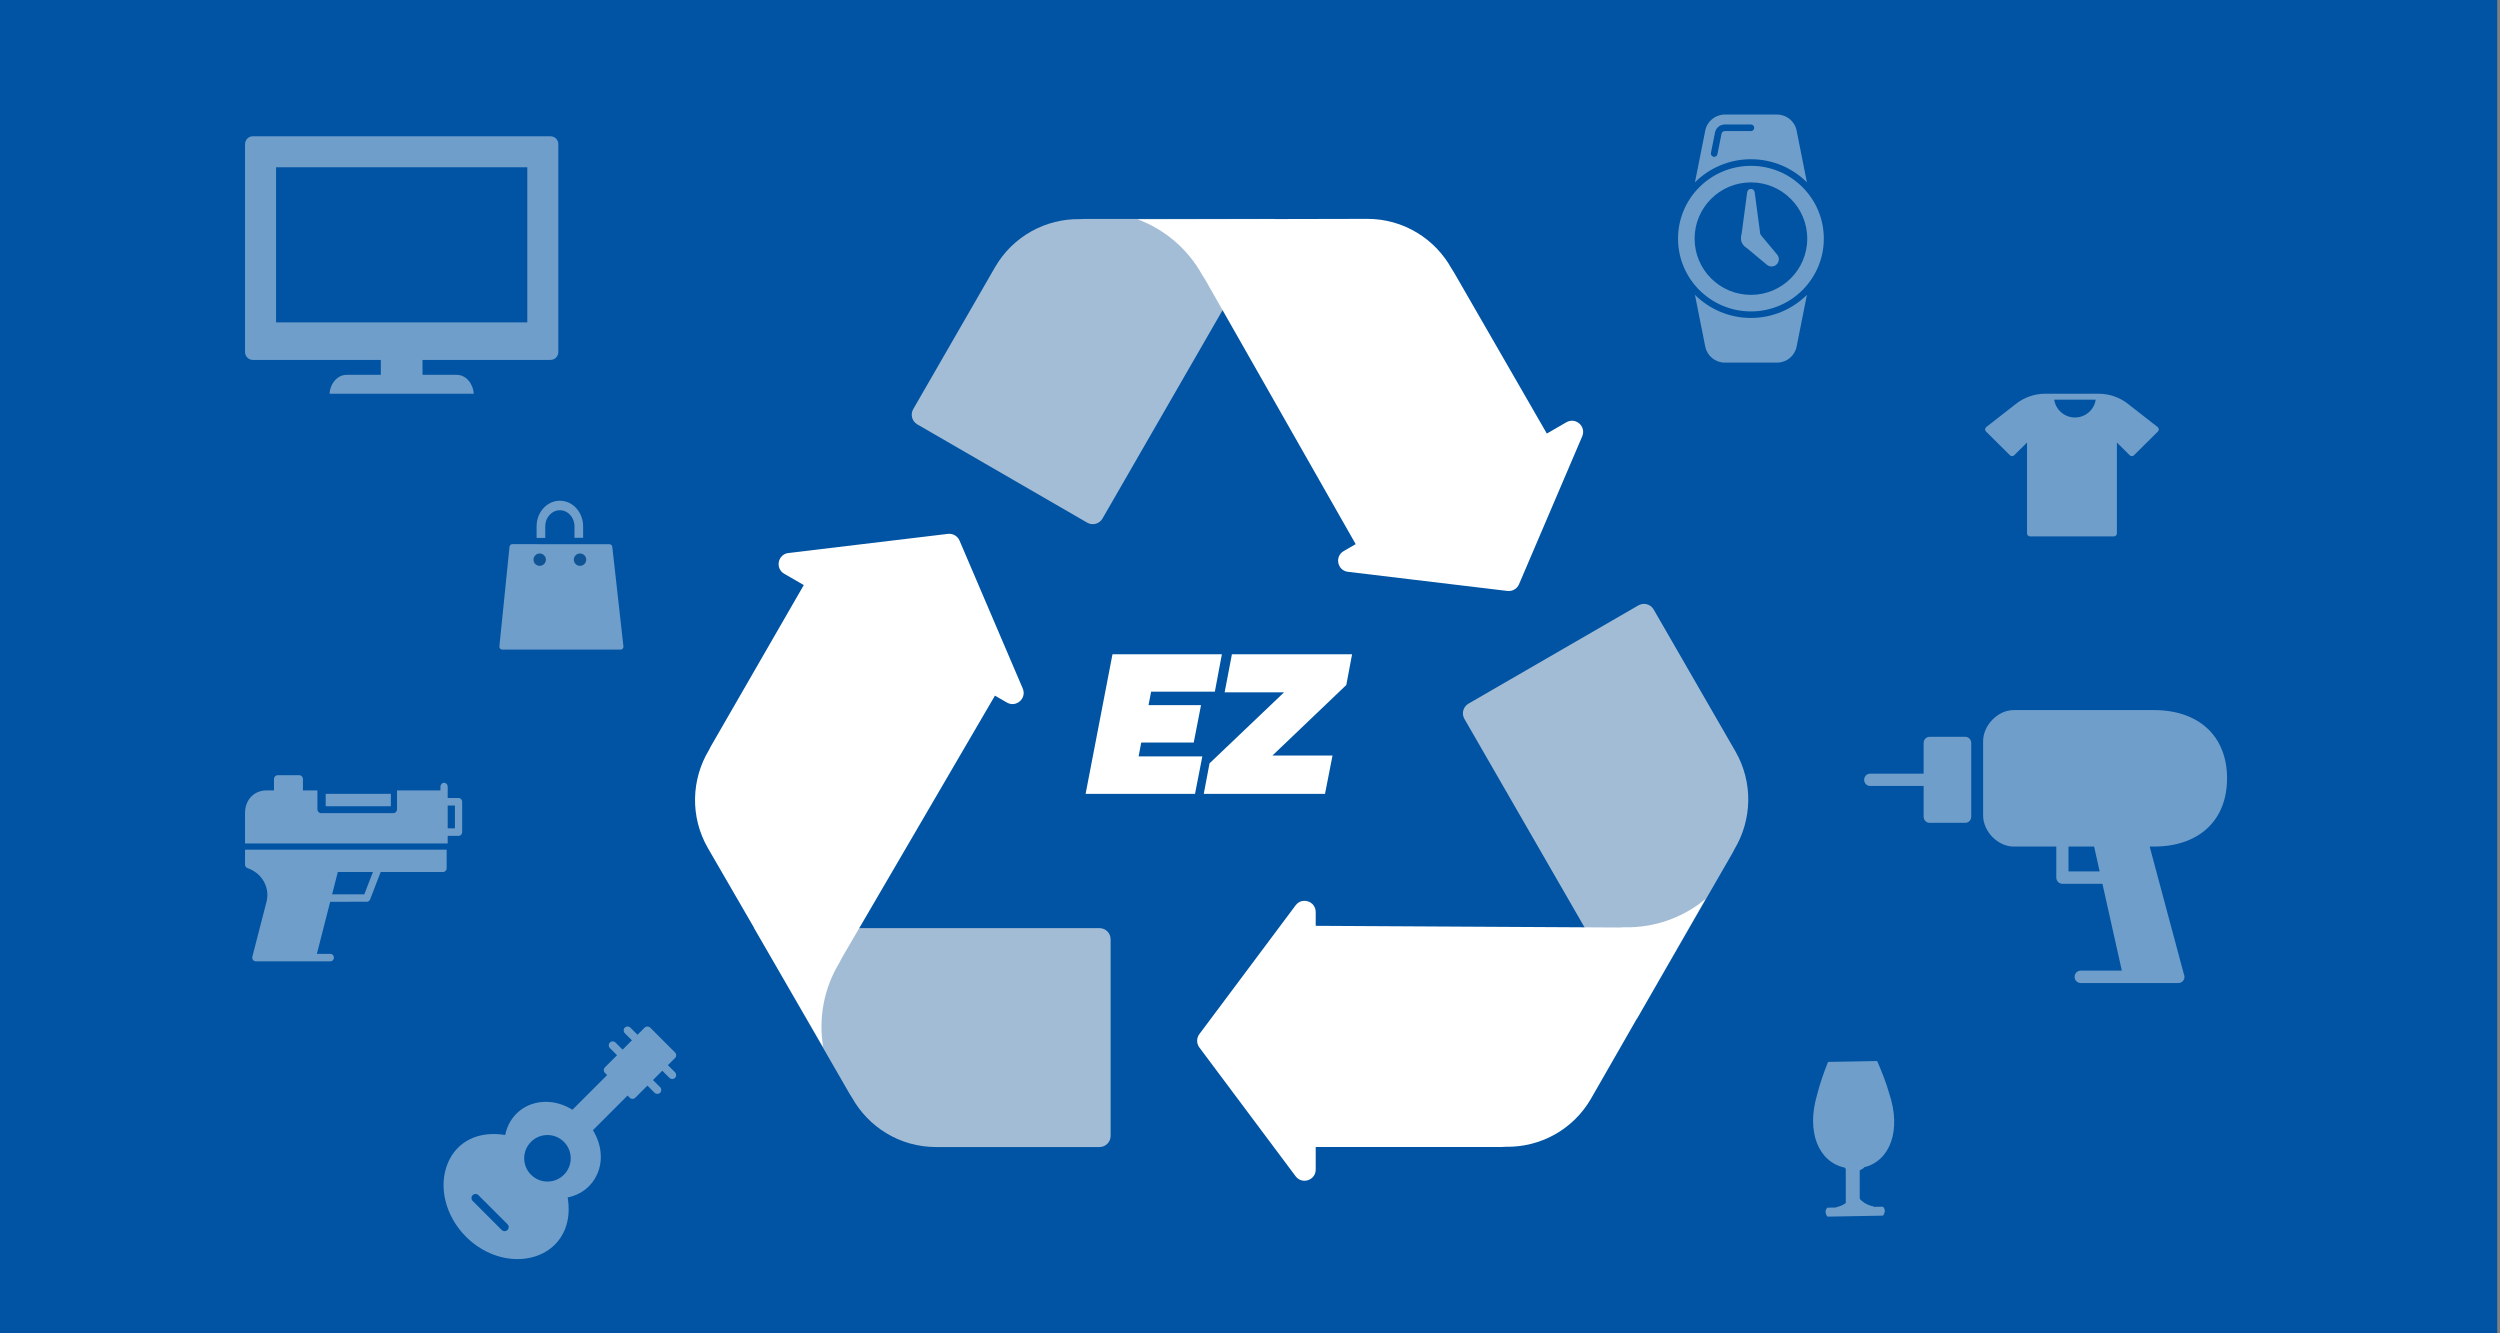 <?xml version="1.0" encoding="UTF-8"?>
<svg preserveAspectRatio="xMidYMid slice" xmlns="http://www.w3.org/2000/svg" width="30px" height="16px" viewBox="0 0 806 434" fill="none">
  <rect x="0" y="0" width="806" height="434" fill="#808080" stroke="none"/>
  <path fill-rule="evenodd" clip-rule="evenodd" d="M0 0L805.105 0V434H-2.09824e-05L0 0Z" fill="#0054A3" style="mix-blend-mode:multiply"></path>
  <g opacity="0.572">
    <g opacity="0.76">
      <path fill-rule="evenodd" clip-rule="evenodd" d="M564.5 44.333H556.063C555.555 44.333 555.114 44.694 555.014 45.192L553.704 51.774C553.602 52.282 553.157 52.633 552.657 52.633C552.589 52.633 552.518 52.626 552.448 52.613C551.87 52.498 551.493 51.935 551.609 51.357L552.92 44.776C553.217 43.284 554.539 42.2 556.063 42.2H564.5C565.091 42.2 565.568 42.678 565.568 43.267C565.568 43.855 565.091 44.333 564.5 44.333V44.333ZM579.224 44.152C578.628 41.157 575.996 39 572.937 39H556.063C553.005 39 550.373 41.157 549.777 44.152L546.453 60.838C551.089 56.244 557.468 53.4 564.5 53.4C571.533 53.4 577.911 56.244 582.548 60.839L579.224 44.152Z" fill="white"></path>
      <path fill-rule="evenodd" clip-rule="evenodd" d="M564.5 104.572C571.533 104.572 577.911 101.728 582.548 97.133L579.224 113.821C578.628 116.815 575.996 118.972 572.937 118.972H556.063C553.005 118.972 550.373 116.815 549.777 113.821L546.453 97.134C551.089 101.728 557.468 104.572 564.5 104.572" fill="white"></path>
      <path fill-rule="evenodd" clip-rule="evenodd" d="M564.5 97.133C554.471 97.133 546.341 89.015 546.341 79C546.341 68.985 554.471 60.867 564.5 60.867C574.529 60.867 582.659 68.985 582.659 79C582.659 89.015 574.529 97.133 564.5 97.133M564.5 55.533C551.521 55.533 541 66.04 541 79C541 91.96 551.521 102.467 564.5 102.467C577.478 102.467 588 91.96 588 79C588 66.04 577.478 55.533 564.5 55.533" fill="white"></path>
      <path fill-rule="evenodd" clip-rule="evenodd" d="M567.704 79C567.704 80.767 566.27 82.2 564.5 82.2C562.731 82.2 561.295 80.767 561.295 79C561.295 77.233 562.731 75.8 564.5 75.8C566.27 75.8 567.704 77.233 567.704 79" fill="white"></path>
      <path fill-rule="evenodd" clip-rule="evenodd" d="M564.5 62.972V62.972C563.889 62.972 563.372 63.424 563.291 64.029L561.295 79H567.704L565.709 64.029C565.629 63.424 565.112 62.972 564.5 62.972" fill="white"></path>
      <path fill-rule="evenodd" clip-rule="evenodd" d="M572.951 84.149L566.766 76.737L562.234 81.262L569.657 87.439C570.586 88.213 571.952 88.15 572.808 87.297C573.664 86.442 573.727 85.077 572.951 84.149" fill="white"></path>
    </g>
    <g opacity="0.761">
      <path fill-rule="evenodd" clip-rule="evenodd" d="M144.333 269.111H146.667V261.778H144.333V269.111ZM147.833 259.333H144.333V258.111V255.667C144.333 254.991 143.812 254.444 143.167 254.444C142.521 254.444 142 254.991 142 255.667V256.889H128V263C128 263.676 127.478 264.222 126.833 264.222H103.5C102.855 264.222 102.333 263.676 102.333 263V256.889H97.667V253.222C97.667 252.546 97.145 252 96.5 252H89.5C88.855 252 88.333 252.546 88.333 253.222V256.889H86C81.879 256.889 79 259.905 79 264.222V274H81.333H142H144.333V271.556H147.833C148.479 271.556 149 271.009 149 270.333V260.556C149 259.88 148.479 259.333 147.833 259.333V259.333Z" fill="white"></path>
      <path fill-rule="evenodd" clip-rule="evenodd" d="M105 262H126V258H105V262Z" fill="white"></path>
      <path fill-rule="evenodd" clip-rule="evenodd" d="M117.457 290.393L107.07 290.399L108.912 283.2H120.234L117.457 290.393ZM80.161 276H79V280.8C79 281.317 79.32 281.774 79.794 281.938C84.365 283.516 86.972 287.974 86.004 292.49L81.361 310.49C81.268 310.852 81.342 311.236 81.562 311.531C81.782 311.826 82.122 312 82.482 312H100.651H106.503C107.145 312 107.664 311.464 107.664 310.8C107.664 310.136 107.145 309.6 106.503 309.6H102.157L106.454 292.8L118.245 292.793C118.718 292.793 119.146 292.494 119.321 292.038L122.733 283.2H142.839C143.481 283.2 144 282.664 144 282V276H142.839H80.161Z" fill="white"></path>
    </g>
    <g opacity="0.761">
      <path fill-rule="evenodd" clip-rule="evenodd" d="M79 48.541C79 47.134 80.122 46 81.512 46H177.478C178.875 46 180 47.134 180 48.541V115.562C180 116.969 178.875 118.103 177.478 118.103H136.22V122.913H147.241C150.152 122.913 152.506 125.599 152.739 129H106.254C106.48 125.599 108.844 122.913 111.752 122.913H122.779V118.103H81.512C80.122 118.103 79 116.969 79 115.562V48.541Z" fill="white"></path>
      <path fill-rule="evenodd" clip-rule="evenodd" d="M89 106H170V56H89V106Z" fill="#0054A3"></path>
    </g>
    <path opacity="0.761" fill-rule="evenodd" clip-rule="evenodd" d="M181.801 380.802C180.386 382.219 178.502 383 176.501 383C174.496 383 172.614 382.219 171.197 380.802C169.779 379.385 169 377.502 169 375.499C169 373.495 169.779 371.613 171.197 370.195C172.614 368.779 174.498 368 176.501 368C178.502 368 180.385 368.779 181.801 370.195C183.219 371.613 184 373.495 184 375.499C184 377.502 183.219 379.385 181.801 380.802V380.802ZM163.616 398.615C163.359 398.871 163.023 399 162.687 399C162.35 399 162.014 398.871 161.758 398.615L152.385 389.243C151.872 388.73 151.872 387.898 152.385 387.385C152.899 386.872 153.729 386.872 154.243 387.385L163.616 396.757C164.128 397.269 164.128 398.101 163.616 398.615V398.615ZM215.324 345.472L217.628 343.168C217.866 342.931 218 342.609 218 342.271C218 341.935 217.866 341.612 217.628 341.374L209.626 333.371C209.15 332.895 208.307 332.895 207.831 333.371L205.529 335.675L203.226 333.371C202.729 332.876 201.927 332.876 201.431 333.371C200.935 333.868 200.935 334.671 201.431 335.167L203.735 337.47L200.728 340.476L198.425 338.173C197.93 337.676 197.126 337.676 196.63 338.173C196.135 338.668 196.135 339.471 196.63 339.967L198.933 342.271L195.03 346.174C194.792 346.412 194.658 346.735 194.658 347.071C194.658 347.409 194.792 347.731 195.03 347.969L195.733 348.672L184.558 359.847C181.851 358.176 178.91 357.299 175.993 357.299C169.391 357.299 164.168 361.628 162.874 367.987C154.213 366.57 147.278 370.049 144.366 377.084C141.241 384.626 143.595 394.149 150.224 400.779C154.812 405.368 160.859 408 166.816 408C172.159 408 176.937 405.88 179.923 402.184C182.008 399.604 184.162 395.114 183.016 388.129C187.315 387.26 190.729 384.603 192.502 380.695C194.498 376.295 193.984 371.037 191.154 366.443L202.327 355.267L203.03 355.971C203.269 356.21 203.591 356.343 203.929 356.343C204.265 356.343 204.587 356.21 204.826 355.971L208.73 352.067L211.032 354.369C211.281 354.618 211.606 354.741 211.929 354.741C212.254 354.741 212.579 354.618 212.827 354.369C213.323 353.874 213.323 353.071 212.827 352.575L210.524 350.272L213.53 347.267L215.833 349.569C216.081 349.818 216.406 349.941 216.731 349.941C217.055 349.941 217.38 349.818 217.628 349.569C218.124 349.074 218.124 348.271 217.628 347.774L215.324 345.472Z" fill="white"></path>
    <g opacity="0.76">
      <path fill-rule="evenodd" clip-rule="evenodd" d="M604.161 391.158L604.16 391.056C602.055 390.666 600.265 389.569 599.141 388.06L598.992 379.511C599.909 379.315 600.661 378.906 601.064 378.382C609.419 376.279 613.023 366.429 609.12 354.714C608.039 350.904 606.595 347.325 605.192 344.144C599.916 344.236 594.643 344.33 589.365 344.421C588.08 347.648 586.756 351.276 585.805 355.119C582.316 366.967 586.268 376.681 594.68 378.493C595.107 378.997 595.868 379.382 596.793 379.549L596.943 388.104C595.872 389.646 594.124 390.805 592.036 391.27L592.037 391.371L589.265 391.42C588.868 391.424 588.551 392.345 588.557 392.744C588.564 393.139 588.893 394.311 589.291 394.305L606.958 393.995C607.355 393.989 607.672 392.806 607.665 392.409C607.658 392.009 607.33 391.102 606.933 391.11L604.161 391.158Z" fill="white"></path>
      <path d="M597.326 375.787V388.38" stroke="white" stroke-width="4.5" stroke-linecap="square"></path>
    </g>
    <g opacity="0.761">
      <path fill-rule="evenodd" clip-rule="evenodd" d="M175.786 171.751C175.786 168.891 177.901 166.565 180.5 166.565C183.099 166.565 185.214 168.891 185.214 171.751V175.458L188 175.449V171.751C188 167.201 184.635 163.5 180.5 163.5C176.365 163.5 173 167.201 173 171.751V175.5L175.786 175.49V171.751Z" fill="white"></path>
      <path fill-rule="evenodd" clip-rule="evenodd" d="M189 193.485V194.373V196.476V196.771C189 196.902 188.963 197.029 188.896 197.139C188.831 197.246 188.738 197.338 188.623 197.402C188.538 197.45 188.446 197.479 188.353 197.492C188.327 197.496 188.301 197.497 188.274 197.498C188.265 197.498 188.256 197.5 188.246 197.5C188.116 197.5 187.986 197.467 187.869 197.402L185.641 196.157L184.398 195.462L184.009 195.245L183.619 195.027L182.955 194.656C182.722 194.525 182.578 194.285 182.578 194.024C182.578 193.763 182.721 193.523 182.955 193.392L184.157 192.72C184.148 192.711 184.139 192.701 184.129 192.692C183.189 191.785 181.906 191.227 180.475 191.227C180.316 191.227 180.16 191.235 180.005 191.248L180 188.515C180.157 188.506 180.315 188.5 180.475 188.5C182.963 188.5 185.184 189.602 186.649 191.328L187.87 190.646C188.103 190.515 188.39 190.515 188.623 190.646C188.69 190.683 188.749 190.731 188.8 190.785C188.926 190.917 189 191.092 189 191.277L189 193.485Z" fill="white"></path>
      <path fill-rule="evenodd" clip-rule="evenodd" d="M182.252 204.21V205.74C182.252 205.841 182.232 205.941 182.196 206.032C182.135 206.184 182.027 206.313 181.885 206.398C181.772 206.466 181.645 206.5 181.518 206.5C181.392 206.5 181.265 206.466 181.152 206.398L180.538 206.031L179.228 205.247L178.842 205.015L178.455 204.784L176.624 203.688L176.367 203.534C176.252 203.465 176.159 203.366 176.096 203.251C176.034 203.138 176 203.009 176 202.875C176 202.721 176.046 202.574 176.127 202.451C176.188 202.356 176.268 202.275 176.367 202.216L178.685 200.828L179.747 200.193L180.125 199.966L180.504 199.739L181.152 199.352C181.379 199.216 181.658 199.216 181.885 199.352C182.113 199.488 182.252 199.739 182.252 200.011V201.315C183.172 201.088 183.991 200.601 184.641 199.929C185.041 199.514 185.373 199.032 185.62 198.5L188 199.919C186.88 202.177 184.764 203.817 182.252 204.21V204.21Z" fill="white"></path>
      <path fill-rule="evenodd" clip-rule="evenodd" d="M173.129 196.996C173.113 196.839 173.102 196.682 173.095 196.523C173.09 196.402 173.087 196.28 173.087 196.158C173.087 195.202 173.247 194.285 173.539 193.436L172.849 193.013L172.352 192.709C172.134 192.575 172 192.329 172 192.061C172 191.795 172.134 191.548 172.352 191.414L172.721 191.189L174.198 190.283L174.569 190.056L174.94 189.828L176.697 188.751L176.944 188.6C177.054 188.532 177.178 188.499 177.301 188.5C177.421 188.501 177.54 188.534 177.648 188.6C177.723 188.646 177.788 188.707 177.842 188.777C177.942 188.908 178 189.073 178 189.247V194.876C178 195.143 177.866 195.39 177.648 195.524C177.539 195.59 177.417 195.624 177.296 195.624C177.174 195.624 177.053 195.59 176.944 195.524L175.873 194.867C175.772 195.279 175.719 195.711 175.718 196.158C175.719 197.255 176.041 198.263 176.591 199.095L174.309 200.5C173.673 199.473 173.256 198.281 173.129 196.996V196.996Z" fill="white"></path>
      <path fill-rule="evenodd" clip-rule="evenodd" d="M200.984 210.374L197.401 178.36C197.348 177.884 196.962 177.525 196.504 177.525L190.922 177.52L183.237 177.514L178.357 177.51L170.672 177.504L165.166 177.5H165.166C164.704 177.5 164.316 177.865 164.267 178.346L161.005 210.452C160.978 210.719 161.06 210.985 161.232 211.184C161.403 211.383 161.647 211.497 161.904 211.497L200.094 211.5V211.5H200.096C200.596 211.5 201 211.077 201 210.555C201 210.493 200.994 210.433 200.984 210.374V210.374Z" fill="white"></path>
      <path fill-rule="evenodd" clip-rule="evenodd" d="M173.346 180.612C173.551 180.541 173.771 180.5 174 180.5C174.225 180.5 174.441 180.539 174.643 180.608C175.432 180.875 176 181.621 176 182.5C176 183.605 175.105 184.5 174 184.5C172.895 184.5 172 183.605 172 182.5C172 181.625 172.563 180.883 173.346 180.612V180.612Z" fill="#245784"></path>
      <path fill-rule="evenodd" clip-rule="evenodd" d="M187 184.5C185.896 184.5 185 183.605 185 182.5C185 181.571 185.634 180.792 186.493 180.567C186.655 180.525 186.824 180.5 187 180.5C187.171 180.5 187.336 180.524 187.495 180.564C188.36 180.785 189 181.567 189 182.5C189 183.605 188.105 184.5 187 184.5V184.5Z" fill="#245784"></path>
    </g>
    <path opacity="0.76" fill-rule="evenodd" clip-rule="evenodd" d="M668.966 136.667C665.566 136.667 662.746 134.163 662.275 130.917H675.656C675.185 134.163 672.365 136.667 668.966 136.667M695.631 139.747L685.974 132.214C683.342 130.162 680.055 129.027 676.711 129.005C676.704 129.004 676.697 129 676.69 129H676.609H661.241H659.391C656.011 129 652.685 130.141 650.026 132.214L640.369 139.747C640.152 139.916 640.018 140.169 640.002 140.443C639.985 140.717 640.088 140.984 640.283 141.178L648.007 148.844C648.385 149.219 648.995 149.219 649.372 148.844L653.517 144.73V174.042C653.517 174.572 653.949 175 654.483 175H681.517C682.051 175 682.483 174.572 682.483 174.042V144.73L686.628 148.844C687.005 149.219 687.615 149.219 687.993 148.844L695.717 141.178C695.912 140.984 696.015 140.717 695.998 140.443C695.982 140.169 695.848 139.916 695.631 139.747" fill="white"></path>
    <g opacity="0.76">
      <path fill-rule="evenodd" clip-rule="evenodd" d="M666.884 282.999V275H675.143L676.931 282.999H666.884ZM718 253C718 239.43 708.96 231 694.408 231H649.191C644.138 231 639.361 235.86 639.361 241V265C639.361 270.14 644.138 275 649.191 275H662.952V284.999C662.952 286.103 663.831 286.999 664.918 286.999H677.823L684.081 314.999H670.816C669.729 314.999 668.85 315.895 668.85 316.999C668.85 318.103 669.729 318.999 670.816 318.999H686.544H702.272C702.286 319.001 702.302 318.999 702.311 318.999C703.397 318.999 704.277 318.103 704.277 316.999C704.277 316.677 704.203 316.373 704.069 316.103L693.052 275H694.408C708.96 275 718 266.57 718 253V253Z" fill="white"></path>
      <path fill-rule="evenodd" clip-rule="evenodd" d="M633.607 239.609H622.098C621.038 239.609 620.18 240.496 620.18 241.59V251.497H602.918C601.857 251.497 601 252.384 601 253.478C601 254.572 601.857 255.46 602.918 255.46H620.18V265.366C620.18 266.46 621.038 267.348 622.098 267.348H633.607C634.667 267.348 635.525 266.46 635.525 265.366V241.59C635.525 240.496 634.667 239.609 633.607 239.609" fill="white"></path>
    </g>
  </g>
  <path opacity="0.698" fill-rule="evenodd" clip-rule="evenodd" d="M358.065 304.896C358.065 302.908 356.453 301.296 354.465 301.296H243.123L273.867 354.645C274.172 355.089 274.445 355.506 274.642 355.863C279.933 365.411 290.101 371.871 301.772 371.871H354.465C356.453 371.871 358.065 370.26 358.065 368.271V304.896Z" fill="#EAEAEB"></path>
  <path fill-rule="evenodd" clip-rule="evenodd" d="M309.351 176.347C308.722 174.877 307.199 173.997 305.612 174.188L275.888 177.754L254.203 180.353C250.768 180.764 249.834 185.311 252.828 187.043L259.14 190.694L229.176 242.69C228.943 243.175 228.718 243.62 228.513 243.968C222.903 253.331 222.403 265.382 228.236 275.51L265.401 339.669C263.815 330.328 265.652 320.746 270.46 312.718C270.725 312.277 271.011 311.713 271.301 311.096L320.771 226.342L324.619 228.567C327.616 230.3 331.092 227.219 329.732 224.036L321.137 203.924L309.351 176.347Z" fill="white"></path>
  <path opacity="0.696" fill-rule="evenodd" clip-rule="evenodd" d="M473.442 228.92C471.723 229.914 471.134 232.113 472.126 233.834L527.799 330.446L558.544 277.096C558.773 276.607 558.999 276.164 559.208 275.818C564.816 266.452 565.317 254.404 559.482 244.274L533.136 198.559C532.142 196.835 529.937 196.244 528.214 197.241L473.442 228.92Z" fill="#EAEAEB"></path>
  <path fill-rule="evenodd" clip-rule="evenodd" d="M522.179 301.098C522.855 301.042 523.492 301.007 524.003 301.018C533.35 301.174 542.551 297.977 549.83 291.928L512.953 356.254C507.117 366.382 496.447 371.972 485.549 371.786C485.149 371.783 484.648 371.809 484.112 371.851H424.185V379.131C424.185 382.594 419.775 384.06 417.702 381.286L404.624 363.79L386.674 339.771C385.719 338.493 385.719 336.739 386.674 335.461L404.624 311.446L417.701 293.947C419.773 291.173 424.184 292.639 424.184 296.102L424.184 300.551L522.179 301.098Z" fill="white"></path>
  <path opacity="0.7" fill-rule="evenodd" clip-rule="evenodd" d="M350.516 170.573C352.239 171.57 354.444 170.979 355.437 169.254L411.108 72.649L349.616 72.65C349.08 72.695 348.583 72.723 348.181 72.714C337.28 72.529 326.615 78.119 320.778 88.247L294.425 133.974C293.433 135.695 294.022 137.894 295.742 138.888L350.516 170.573Z" fill="#EAEAEB"></path>
  <path fill-rule="evenodd" clip-rule="evenodd" d="M388.545 92.198C388.158 91.64 387.812 91.106 387.565 90.66C383.032 82.469 375.665 76.087 366.797 72.789L440.836 72.627C452.51 72.627 462.676 79.088 467.97 88.637C468.165 88.986 468.437 89.408 468.74 89.852L498.703 141.847L504.994 138.208C507.99 136.475 511.467 139.555 510.107 142.738L501.514 162.851L489.733 190.428C489.104 191.898 487.581 192.778 485.994 192.588L456.27 189.025L434.582 186.422C431.148 186.01 430.214 181.464 433.209 179.732L437.074 177.496L388.545 92.198Z" fill="white"></path>
  <path fill-rule="evenodd" clip-rule="evenodd" d="M367.933 241.463H384.859L387.212 229.398H370.282L371.123 225.067H391.664L393.939 213H358.666L350 258H385.276L387.629 245.935H367.086L367.933 241.463Z" fill="white"></path>
  <path fill-rule="evenodd" clip-rule="evenodd" d="M394.823 225.275H413.98L390.119 248.009L389.956 248.163L388.094 258H427.182L429.605 245.654H410.233L434.051 222.905L435.913 213H397.17L394.823 225.275Z" fill="white"></path>
</svg>
